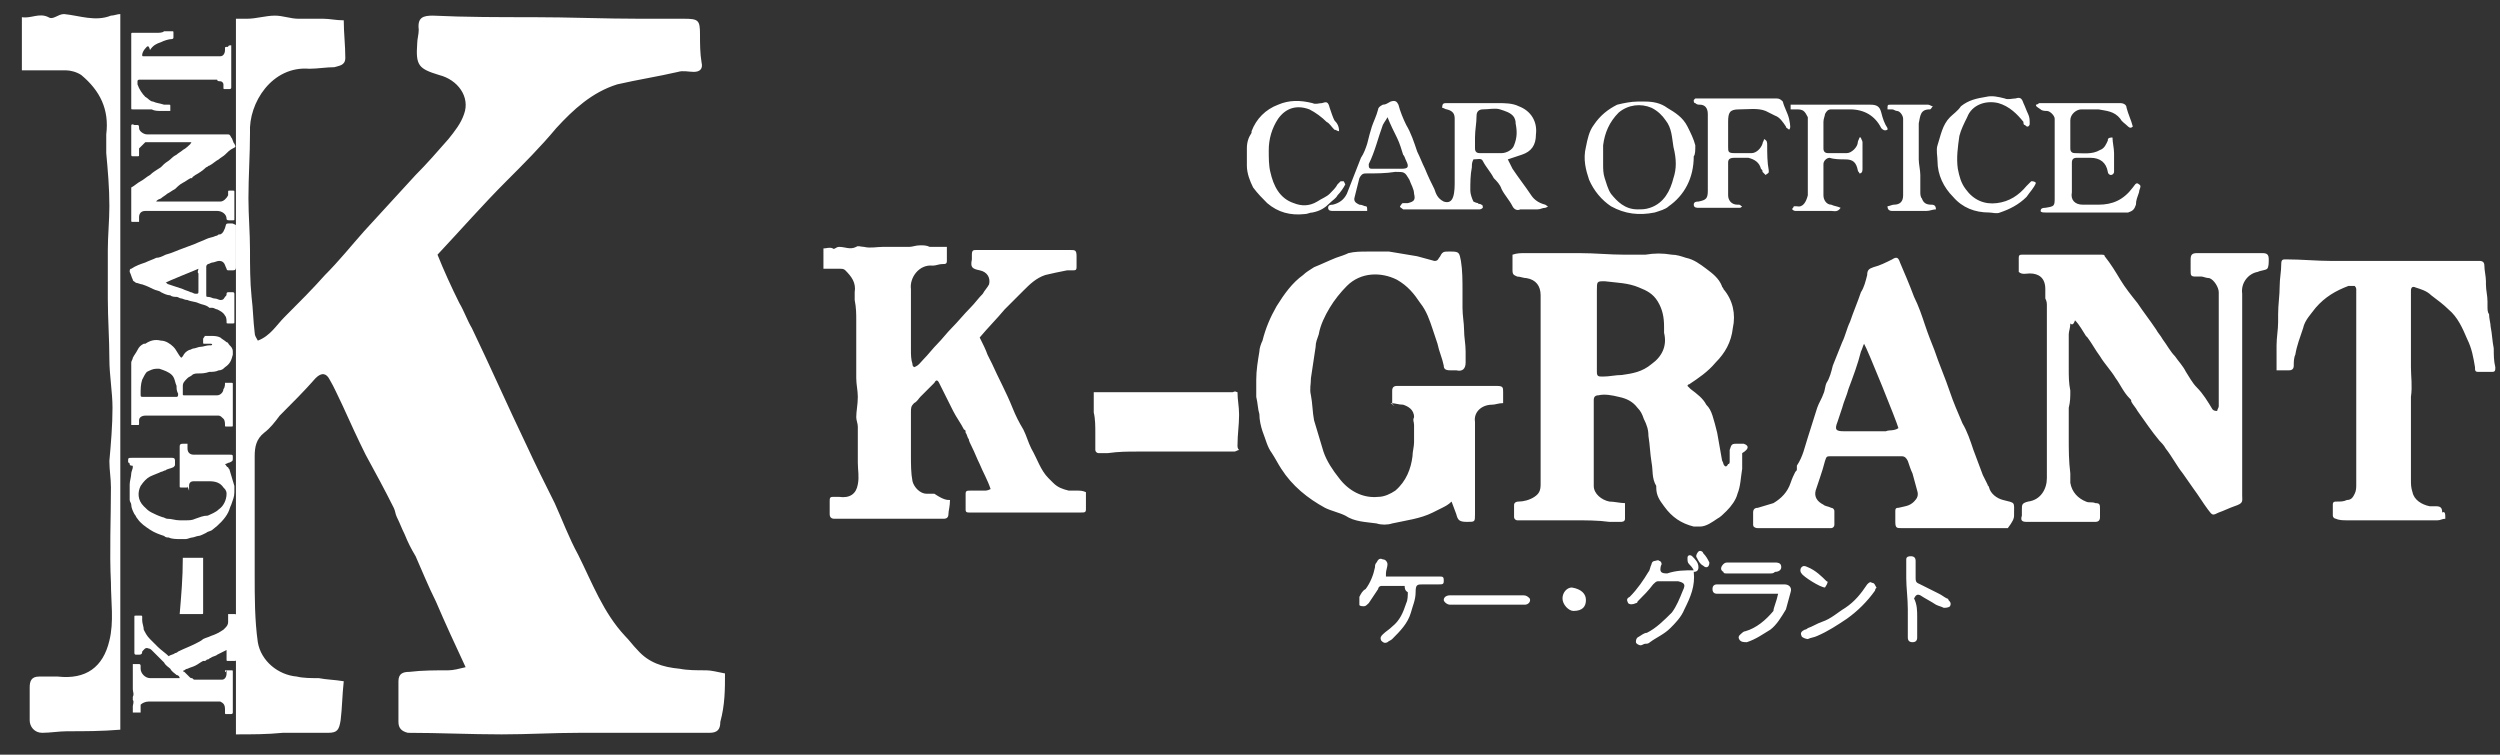 <?xml version="1.0" encoding="UTF-8"?> <svg xmlns="http://www.w3.org/2000/svg" id="レイヤー_1" viewBox="0 0 160 48.3"><rect x="0" y="0" width="160" height="48.3" fill="#333333" stroke="none"/><style>.st0{fill:#fff}</style><path class="st0" d="M60.8 32c0 .4-.1.7-.1.9 0 .2-.1.3-.3.3h-7c-.2 0-.3-.1-.3-.3v-.8c0-.2 0-.3.2-.3h.4c.7.1 1.1-.2 1.2-.8.1-.5 0-.9 0-1.4v-2.3c0-.2-.1-.4-.1-.6 0-.4.1-.8.1-1.3 0-.4-.1-.8-.1-1.2v-3.7c0-.4 0-.8-.1-1.3v-.5c.1-.6-.2-1-.6-1.4-.1-.1-.2-.1-.4-.1h-1v-1.3c.2 0 .4-.1.6 0 .1.1.2-.1.4-.1.4 0 .7.2 1.1 0 .1-.1.3 0 .5 0 .4.1.8 0 1.2 0h1.7c.2 0 .4-.1.7-.1.2 0 .4 0 .6.1h1.1v.9c0 .2-.1.2-.3.2-.2 0-.4.1-.6.1-.9-.1-1.5.8-1.4 1.5v3.9c0 .3 0 .6.1.9 0 .1 0 .1.1.2.3-.1.4-.3.6-.5.3-.3.6-.7.9-1 .3-.3.6-.7.9-1 .4-.4.8-.9 1.2-1.3.3-.3.5-.6.8-.9.1-.2.3-.4.4-.6.1-.4-.1-.8-.6-.9-.5-.1-.6-.2-.5-.7v-.3c0-.3.1-.3.3-.3h6c.3 0 .4 0 .4.4v.7c0 .2-.1.2-.2.2h-.4c-.5.1-1 .2-1.4.3-.6.2-1 .6-1.4 1l-1.2 1.2c-.5.6-1.1 1.2-1.6 1.8.2.4.4.8.5 1.1l.3.6c.4.9.9 1.8 1.3 2.8.2.5.4.9.7 1.4.2.4.3.8.5 1.2.4.7.6 1.4 1.1 1.9l.3.3c.3.3.6.4 1 .5h.6c.1 0 .3 0 .5.1v1.1c0 .2-.1.2-.3.2H62c-.2 0-.2-.1-.2-.2v-1c0-.2.1-.2.3-.2h.9c.1 0 .2 0 .4-.1-.2-.6-.5-1.1-.7-1.6-.2-.4-.3-.7-.5-1.1-.1-.2-.2-.4-.2-.5-.1-.1-.1-.3-.2-.4 0-.1 0-.2-.1-.2-.2-.4-.5-.8-.7-1.2l-.6-1.2-.3-.6c-.1-.2-.2-.2-.3 0l-.9.9c-.1.1-.2.3-.4.4-.2.2-.2.3-.2.6v2.8c0 .5 0 1.1.1 1.6.1.4.5.8.9.8h.5c.6.4.8.4 1 .4zm71.7-11.3c0 .3-.1.5-.1.7v2.2c0 .5 0 .9.1 1.4 0 .4 0 .7-.1 1.1V28c0 .8 0 1.5.1 2.3v.6c.1.6.5 1 1 1.2.2.1.4 0 .6.1.3 0 .3.1.3.4v.5c0 .2-.1.3-.3.3h-4.4c-.3 0-.4-.1-.3-.4v-.4c0-.3 0-.4.4-.5.8-.1 1.2-.8 1.2-1.5v-11c0-.2 0-.3-.1-.5v-.6c0-.7-.4-1-1-1-.2 0-.5.1-.7-.1v-.9c0-.2.1-.2.2-.2h5.1c.1 0 .2 0 .2.1.4.5.7 1 1 1.5.3.5.7 1 1.1 1.5.4.6.8 1.1 1.2 1.7.1.2.3.4.4.6.3.4.5.8.8 1.1.2.3.5.6.7 1 .2.3.4.7.7 1 .4.4.7.9 1 1.4.1.1.2.1.3.1 0-.1.1-.2.1-.3v-7.3c0-.3-.3-.8-.6-.9-.2 0-.4-.1-.5-.1h-.4c-.3 0-.3-.1-.3-.4v-.7c0-.3.1-.4.4-.4h4.2c.3 0 .4.1.4.4 0 .2 0 .5-.1.6-.1.1-.4.1-.6.2-.6.1-1.1.7-1 1.4v12.9c0 .4.1.5-.5.7-.3.1-.7.3-1 .4-.4.2-.4.2-.7-.2-.3-.4-.6-.9-.9-1.3-.2-.3-.5-.7-.7-1-.4-.5-.7-1.1-1.1-1.6-.1-.2-.3-.4-.4-.5-.5-.6-.9-1.2-1.4-1.9-.1-.2-.3-.4-.4-.6 0-.1 0-.1-.1-.2-.4-.4-.6-.9-.9-1.3-.3-.5-.7-.9-1-1.4-.3-.4-.5-.8-.8-1.2l-.1-.1c-.2-.3-.4-.7-.7-1-.1.3-.2.3-.3.2zm-43.4 5.2V25c0-.2.1-.3.3-.3h6.4c.4 0 .4.1.4.4v.7c-.3 0-.5.1-.7.1-.7 0-1.2.5-1.1 1.1v5.9c0 .5 0 .5-.5.5s-.6-.1-.7-.5c-.1-.3-.2-.5-.3-.8-.2.2-.4.3-.6.4l-.6.3c-.8.4-1.7.5-2.6.7-.3.1-.7.1-1 0-.7-.1-1.4-.1-2-.5-.4-.2-.9-.3-1.3-.5-1.1-.6-2.1-1.4-2.8-2.5-.2-.3-.4-.7-.6-1-.3-.4-.4-.9-.6-1.4-.1-.3-.2-.7-.2-1.1-.1-.3-.1-.7-.2-1.1v-1.1c0-.6.1-1.2.2-1.8 0-.2.1-.5.2-.7.2-.8.5-1.5.9-2.2.5-.8 1-1.5 1.7-2 .2-.2.4-.3.7-.5.5-.2.9-.4 1.4-.6.3-.1.6-.2.8-.3.4-.1.8-.1 1.2-.1h1.4l1.8.3c.4.1.7.2 1.1.3.1 0 .2 0 .3-.2.1-.1.1-.2.2-.3.1-.1.2-.1.4-.1h.2c.5 0 .5.1.6.6.1.6.1 1.3.1 1.9v1.1c0 .5.1 1 .1 1.4 0 .5.1.9.1 1.4v.7c0 .4-.2.6-.6.5h-.4c-.3 0-.4-.1-.4-.3-.1-.5-.3-.9-.4-1.4l-.3-.9c-.2-.6-.4-1.2-.8-1.7-.4-.6-.8-1.1-1.5-1.5-1-.5-2.3-.5-3.2.4-.4.4-.8.9-1.1 1.4-.3.5-.6 1.1-.7 1.7-.1.3-.2.5-.2.8-.1.7-.2 1.3-.3 2 0 .4-.1.7 0 1.1.1.5.1 1.1.2 1.6.2.7.4 1.3.6 2 .2.6.6 1.2 1 1.7.6.8 1.5 1.3 2.5 1.2.4 0 .8-.2 1.1-.4.7-.6 1-1.4 1.1-2.2 0-.3.1-.6.1-.9v-1.1c0-.2-.1-.3 0-.5 0-.5-.4-.7-.7-.8-.3 0-.5-.1-.8-.1.3.2.3.2.1.1zm67.4 7.3c-.2 0-.3.1-.5.1h-5.8c-.2 0-.5 0-.7-.1-.1 0-.2-.1-.2-.2v-.7c0-.2.1-.2.3-.2.2 0 .4 0 .6-.1.3 0 .4-.2.5-.4.1-.2.1-.4.1-.6V18.5c0-.1-.1-.2-.1-.2h-.4c-.8.3-1.5.7-2.1 1.4-.3.4-.7.8-.8 1.3-.2.6-.4 1.1-.5 1.7-.1.2-.1.5-.1.7 0 .2-.1.3-.3.3h-.8v-1.6c0-.5.1-1 .1-1.5v-.5c0-.6.1-1.2.1-1.8 0-.5.1-.9.1-1.4 0-.3.1-.3.3-.3 1 0 2 .1 2.9.1h9.5c.2 0 .3.1.3.3 0 .3.1.7.1 1v.2c0 .4.1.7.1 1.1v.3c0 .2 0 .4.1.5 0 .3.1.6.1.8.1.5.1.9.2 1.4 0 .4 0 .8.1 1.2 0 .2 0 .3-.2.3h-.9c-.2 0-.2-.1-.2-.3-.1-.6-.2-1.2-.5-1.8-.3-.7-.6-1.4-1.2-1.9-.3-.3-.7-.6-1.1-.9-.3-.3-.7-.4-1-.5-.2-.1-.3 0-.3.2v4.9c0 .6.1 1.2 0 1.9v5.3c0 .3 0 .5.1.8.1.5.6.8 1.1.9h.4c.3 0 .4.1.4.4.2-.1.2.1.2.4zm-77.3-8.1c0 .5.1.9.1 1.4v.1c0 .6-.1 1.2-.1 1.9 0 .1 0 .2.1.3-.1 0-.2.1-.3.1h-6.2c-.6 0-1.2 0-1.9.1h-.6c-.1 0-.2-.1-.2-.2v-1.1c0-.4 0-.9-.1-1.3v-1.3h8.9c.2-.1.2 0 .3 0zm51.1-18.4c.1 0 .2-.1.2-.1h5.2c.2 0 .4.1.4.3.1.4.3.8.4 1.2-.1.1-.2.1-.3 0-.2-.2-.4-.3-.5-.5-.4-.5-.9-.5-1.4-.6h-1.1c-.3 0-.7.3-.7.7v1.8c0 .2.1.3.3.3.5 0 1.1.1 1.6-.2.3-.1.4-.4.5-.6 0-.1 0-.2.3-.2 0 .3.1.7.1 1V11c0 .1-.1.2-.2.2s-.2-.1-.2-.2c-.1-.6-.5-.9-1.1-.9h-.9c-.2 0-.3.1-.3.3v1.9c-.1.5.2.8.7.8h1c.9 0 1.6-.3 2.2-1.1.1-.1.2-.4.4-.2.2.1 0 .3 0 .5-.1.3-.2.5-.2.8-.1.3-.2.4-.5.5h-5.3c-.1 0-.3 0-.3-.1 0-.2.2-.2.3-.2.6-.1.6-.1.6-.7v-5c0-.2-.3-.5-.5-.5-.1 0-.3 0-.4-.1-.3-.2-.3-.2-.3-.3zm-15.8 1.6c-.1-.1-.2-.1-.2-.2-.2-.3-.4-.6-.7-.7l-.6-.3c-.5-.2-1.1-.1-1.7-.1-.6 0-.7.2-.7.8v1.6c0 .3 0 .4.4.4h1.1c.3 0 .6-.3.7-.6 0-.1.1-.2.1-.3.2.1.2.2.2.4 0 .5 0 1.1.1 1.6v.1c0 .1-.1.1-.2.2l-.2-.2c0-.1 0-.1-.1-.2-.1-.4-.4-.6-.8-.7h-.9c-.3 0-.4.1-.4.3v2.1c0 .3.2.6.6.6h.1c.1 0 .1.1.2.1-.1.1-.1.1-.2.1h-2.6c-.1 0-.3 0-.3-.2s.2-.2.3-.2c.5-.1.6-.2.6-.7V7.3c0-.4-.2-.6-.5-.6-.1 0-.2 0-.3-.1-.1 0-.1-.1-.1-.2l.1-.1h5.2c.2 0 .3.1.4.2.1.4.3.7.4 1.1.1.5.1.6 0 .7.1 0 0 0 0 0zm3.3 5c-.2.3-.4.2-.6.2h-2.3c-.1 0-.2-.1-.2-.1 0-.1.1-.1.1-.2h.2c.4.1.6-.3.7-.7v-5c-.2-.4-.3-.5-.7-.5h-.4v-.3h5.1c.4 0 .6.1.7.5.1.4.2.7.4 1v.1c-.2.1-.3 0-.4-.1-.4-.8-1.1-1.2-2-1.2h-1.2c-.2 0-.3.1-.4.3 0 .1-.1.3-.1.5v1.7c0 .2.1.3.3.3h1.2c.3 0 .7-.4.7-.7 0-.1.1-.2.1-.3h.1c0 .1.1.2.1.3v1.7c0 .1 0 .3-.2.3 0-.1-.1-.1-.1-.2-.1-.5-.3-.7-.8-.7-.3 0-.7 0-1-.1-.2 0-.4.2-.4.4v2c0 .3.2.6.5.6.2.1.4.1.6.2zM85.7 8.4c-.1 0-.2-.1-.3-.1-.2-.2-.3-.4-.5-.5-.3-.3-.7-.6-1.1-.8-.8-.3-1.5-.1-2 .6-.4.6-.6 1.3-.6 2 0 .5 0 1 .1 1.4.2.9.6 1.7 1.5 2 .5.2 1 .2 1.5-.1.3-.2.6-.3.8-.5.2-.2.4-.4.5-.6l.2-.2h.2l.1.2c-.1.2-.3.5-.5.7-.1.2-.3.3-.5.5-.3.3-.6.5-1.1.6-.2 0-.3.1-.5.1-.9.1-1.7-.1-2.4-.7-.3-.3-.6-.6-.9-1-.2-.4-.4-.9-.4-1.4V9.5c0-.4.1-.7.3-1v-.1c.3-.8.9-1.4 1.7-1.7.7-.3 1.4-.3 2.2-.1.2.1.4 0 .6 0 .3-.1.4-.1.5.3.1.3.2.6.3.8.2.2.3.4.3.7zm44.6 3.3c-.1.3-.4.6-.6.9-.5.5-1.1.8-1.7 1-.2.1-.5 0-.7 0-.9 0-1.7-.3-2.3-1-.6-.6-1-1.4-1-2.3 0-.3-.1-.7 0-1 .2-.6.3-1.3.8-1.8.2-.2.5-.4.7-.7.5-.4 1-.5 1.6-.6.4-.1.8 0 1.2.1.2.1.5 0 .7 0 .3-.1.4 0 .5.3.1.2.2.5.3.7.1.2.1.4.1.6 0 .1 0 .1-.1.2-.1 0-.1 0-.2-.1-.1 0-.1-.1-.1-.2-.4-.5-.9-1-1.6-1.2-.8-.2-1.7.1-2 .9-.2.4-.4.8-.5 1.2-.1.7-.2 1.4-.1 2.1.1.5.2.9.5 1.3.5.7 1.2 1 2 .9.8-.1 1.4-.5 1.9-1.1l.3-.3c.1 0 .2 0 .3.1zm-6.4 1.7c-.2 0-.4.1-.6.1h-2.2c-.2 0-.3-.1-.3-.3.1 0 .3-.1.4-.1.4 0 .6-.2.6-.6V7.6c0-.2-.2-.5-.4-.5-.1 0-.2-.1-.3-.1h-.3c0-.3 0-.3.2-.3h2.4c.1 0 .2.1.3.1-.1.1-.1.2-.2.2-.6 0-.6.4-.7.9v2.3c0 .3.1.7.1 1v1.1c0 .1 0 .3.1.4.1.3.3.4.6.4.1 0 .3 0 .3.3zm-15.5 23.1c-.1-.2-.2-.3-.3-.4-.1-.1-.1-.2-.1-.4s.2-.2.3-.1c.2.2.4.4.4.7 0 .2-.1.3-.3.3.1.9-.2 1.6-.6 2.4-.2.5-.6.9-.9 1.2-.4.4-.9.6-1.3.9-.1.1-.2.1-.3.1-.1 0-.2.1-.3.1-.1 0-.3-.1-.3-.2s0-.2.1-.3c.2-.1.4-.3.6-.3.6-.3 1.1-.8 1.6-1.3.3-.4.5-.9.7-1.4.2-.4.1-.5-.3-.6h-1.3c-.1 0-.2.1-.3.2-.3.4-.6.7-1 1.1 0 .1-.1.1-.1.1-.2.1-.4.1-.5 0-.1-.2-.1-.3.1-.4.5-.5.9-1.1 1.2-1.6.1-.1.1-.3.2-.5 0-.1.1-.2.2-.2s.2-.1.3 0c.1 0 .2.2.1.3-.1.4 0 .5.4.5.6-.2 1.1-.2 1.7-.2zm-18.5 1h-1.5c-.1 0-.2.1-.2.2l-.6.9c-.1.1-.2.2-.3.2-.1 0-.3 0-.3-.1v-.5c.1-.2.2-.4.4-.5.3-.4.5-.9.6-1.4 0-.1 0-.2.1-.3.1-.2.2-.3.4-.2.2 0 .3.2.3.3 0 .2-.1.4-.1.6v.2h3.5c.2 0 .2.1.2.3 0 .2-.1.2-.3.2h-1c-.4 0-.5 0-.5.5s-.2.9-.3 1.3c-.2.7-.7 1.2-1.2 1.7-.1.1-.2.1-.3.2-.2.1-.3 0-.4-.1-.1-.2 0-.3.1-.4.2-.2.4-.3.6-.5.5-.4.7-.9.9-1.5.1-.2.1-.5.1-.7-.2-.1-.2-.3-.2-.4zm23.9.5h-3.9c-.2 0-.3-.1-.3-.3 0-.2.1-.3.3-.3h4.3c.3 0 .5.2.4.5-.1.4-.2.7-.3 1.1-.3.5-.6 1-1 1.3-.5.3-.9.6-1.5.8-.2 0-.4 0-.5-.2-.1-.2.1-.3.2-.4 0 0 .1-.1.2-.1.7-.2 1.3-.7 1.8-1.3 0-.2.2-.6.3-1.1zm8.9 1.5v1.3c0 .2-.1.3-.3.3-.2 0-.3-.1-.3-.3V39c0-.7-.1-1.4-.1-2v-1.2c0-.2.2-.2.3-.2.2 0 .3.1.3.3V37c0 .3.1.3.3.4l1.2.6c.2.1.3.2.5.3 0 0 .1 0 .1.1.1.1.2.2.1.4-.1.1-.3.1-.4.1-.2-.1-.3-.1-.5-.2-.3-.2-.7-.4-1-.6-.2-.1-.3 0-.4.2.2.4.2.8.2 1.2zm-27.5-1.4h2.3c.2 0 .3.1.4.2.1.2-.1.4-.3.4h-4.8c-.2 0-.4-.2-.4-.3 0-.2.2-.3.4-.3h2.4zm24.9-.5c-.1.1-.1.2-.1.2-.5.7-1.1 1.3-1.8 1.8-.6.4-1.2.8-1.9 1.1-.2.1-.4.1-.6.2-.1 0-.4-.1-.4-.2-.1-.2 0-.3.2-.4.1 0 .2-.1.2-.1.3-.1.6-.3.9-.4.6-.2 1-.6 1.5-.9.6-.4 1-.9 1.4-1.5.1-.1.2-.2.3-.1.2 0 .2.2.3.3zm-6.8-.9h-2.8c-.1 0-.2 0-.2-.1-.2-.1-.2-.3 0-.5.1-.1.2-.1.3-.1h3c.3 0 .4.1.4.3 0 .2-.2.3-.4.3-.1.1-.2.1-.3.1zm-11.8 1.7c0 .4-.2.7-.8.7-.3 0-.7-.4-.7-.8s.3-.7.6-.7c.6.1.9.4.9.8zm15.3-.8s-.1 0 0 0c-.3 0-1.4-.7-1.5-.9-.1-.1-.1-.3 0-.4.1-.1.2-.1.4 0 .5.2.9.6 1.2.9.1 0 .1.1-.1.4zm-7.4-1.6c0 .3-.2.4-.4.2-.2-.1-.3-.3-.4-.5-.1-.1 0-.3.1-.4.1-.1.3 0 .3.1.2.2.3.4.4.6zm2.2-7.6h-.5c-.3 0-.3.1-.4.4v.7c0 .1 0 .2-.1.2-.1.2-.2.2-.3 0 0-.1-.1-.2-.1-.3-.1-.6-.2-1.1-.3-1.7-.1-.4-.2-.8-.3-1.1-.1-.3-.2-.5-.4-.7-.2-.4-.6-.7-1-1l-.2-.2s0-.1.1-.1c.6-.4 1.2-.8 1.7-1.4.6-.6 1-1.3 1.1-2.2.2-.9 0-1.8-.6-2.5 0-.1-.1-.1-.1-.2-.2-.5-.6-.8-1-1.1-.4-.3-.8-.6-1.3-.7-.3-.1-.6-.2-.9-.2-.6-.1-1.1-.1-1.7 0H104c-1 0-1.9-.1-2.9-.1h-3.5c-.3 0-.5 0-.8.1v1c0 .3.1.3.3.4.2 0 .4.1.6.1.6.1.9.5.9 1.1V31c0 .4-.1.6-.4.8-.3.2-.7.3-1 .3-.2 0-.3.1-.3.2v.8c0 .1.1.2.2.2h3.6c.8 0 1.6 0 2.3.1h.7c.1 0 .3 0 .3-.2v-1c-.3 0-.7-.1-1-.1-.5-.1-1-.5-1-1v-5.5c0-.2.1-.3.3-.3.4-.1.9 0 1.3.1.5.1.9.3 1.2.7.2.2.3.4.4.7.2.4.3.7.3 1.1.1.6.1 1.1.2 1.7.1.5 0 1 .3 1.5v.1c0 .5.2.8.5 1.2.5.7 1.1 1.1 1.9 1.3h.4c.4 0 .8-.3 1.1-.5.2-.1.4-.3.6-.5.3-.3.6-.7.7-1.1.2-.5.2-1 .3-1.6v-1c.5-.3.4-.5.1-.6zm-5.9-5.1c-.6.5-1.2.6-1.9.7-.4 0-.8.1-1.2.1-.3 0-.4 0-.4-.3v-5.2c0-.6 0-.6.5-.6.8.1 1.5.1 2.2.4.5.2.9.4 1.2.9.3.5.4 1 .4 1.6v.4c.2.8-.1 1.5-.8 2zm23.2 9.7v-.1c0-.8.1-.7-.7-.9-.4-.1-.8-.4-.9-.8 0-.1-.1-.1-.1-.2l-.3-.6c-.2-.5-.4-1.1-.6-1.6-.2-.6-.4-1.2-.7-1.7-.3-.7-.6-1.4-.8-2-.3-.9-.7-1.8-1-2.7-.2-.5-.4-1-.6-1.6-.2-.6-.4-1.2-.7-1.8-.3-.8-.6-1.5-.9-2.2-.1-.3-.2-.4-.5-.2-.4.2-.8.4-1.2.5-.3.1-.4.2-.4.5-.1.4-.2.8-.4 1.1-.2.6-.5 1.3-.7 1.9-.2.4-.3.9-.5 1.3l-.6 1.5c-.1.4-.2.8-.4 1.1-.1.2-.1.5-.2.7-.1.3-.3.6-.4.9-.2.6-.4 1.3-.6 1.9-.2.6-.3 1.2-.7 1.8v.2c0 .1 0 .1-.1.2-.1.2-.2.4-.3.7-.2.6-.6 1-1.1 1.3-.3.1-.7.2-1 .3-.2 0-.3.1-.3.3v.8c0 .1.1.2.3.2h4.7c.1 0 .2-.1.2-.2v-.9c0-.1-.1-.2-.2-.2-.2-.1-.4-.1-.5-.2-.4-.2-.6-.5-.5-.9l.3-.9c.1-.3.2-.6.3-1 .1-.3.1-.3.4-.3h4.5c.2 0 .3.1.4.3.1.3.2.6.3.8.1.4.2.7.3 1.1.1.3 0 .5-.2.7-.3.3-.6.3-1 .4-.1 0-.2 0-.2.2v.7c0 .4.1.4.4.4h6.8c.3-.4.4-.6.4-.8zm-8.2-5.4H118c-.5 0-.6-.1-.4-.6l.3-.9c.1-.4.3-.8.4-1.2.3-.8.6-1.6.8-2.4.1-.2.1-.3.2-.5.2.3 2.1 5 2.2 5.4-.3.2-.6.1-.8.2z"></path><path class="st0" d="M98.9 13.1c-.4-.1-.7-.3-.9-.6-.4-.6-.8-1.1-1.2-1.7l-.3-.6.9-.3c.6-.2.9-.6.9-1.3.1-.8-.3-1.5-1.1-1.8-.4-.2-.9-.2-1.3-.2h-3.3c-.2 0-.3 0-.3.3.1 0 .2.1.3.1.4.1.5.3.5.6v4c0 .3 0 .7-.1 1-.1.3-.3.4-.6.3-.4-.2-.5-.5-.6-.8-.2-.4-.4-.8-.6-1.3-.2-.4-.3-.7-.5-1.1-.2-.6-.4-1.2-.7-1.7-.2-.4-.4-.9-.5-1.3-.1-.2-.2-.3-.5-.2-.2.1-.3.2-.5.2-.2.1-.3.2-.3.3-.1.4-.3.8-.4 1.1-.1.3-.2.7-.3 1.1-.1.3-.2.6-.4.9-.3.8-.6 1.5-.9 2.3-.2.4-.5.6-.9.7-.1 0-.3 0-.3.2s.2.2.3.2h2.2c0-.2 0-.3-.1-.3s-.2-.1-.4-.1c-.2-.1-.4-.2-.3-.5l.3-1.2c.1-.2.2-.3.4-.3.6 0 1.3 0 1.9-.1.6 0 .6 0 .9.5.1.3.3.6.3.9.1.4 0 .5-.4.6h-.3c-.1 0-.1.1-.2.2 0 .1.1.1.2.2h4.9c.1 0 .2-.1.2-.1 0-.1 0-.2-.1-.2-.1-.1-.2 0-.2-.1-.1 0-.3-.1-.3-.1-.1-.2-.2-.5-.2-.7 0-.5 0-1 .1-1.5 0-.2 0-.3.1-.5.3 0 .5-.1.6.1.2.4.5.7.7 1.1.2.2.4.4.5.7.2.4.5.7.7 1.1.1.2.3.3.5.2h1.1c.2 0 .3-.1.5-.1.3-.1.1-.1 0-.2zm-9.2-2.3h-1.9c-.2 0-.2-.1-.2-.3.4-.8.6-1.7.9-2.5.1-.2.2-.3.3-.5.2.5.4.9.6 1.3.2.4.3.8.4 1.1.1.1.1.2.2.4.2.4.1.5-.3.5zm6.4-1h-1.4c-.2 0-.3-.1-.3-.3v-.7c0-.5.1-.9.1-1.4 0-.3.2-.4.4-.4.4 0 .8-.1 1.1 0 .3.1.7.2.9.5.1.2.1.3.1.4.1.5.1.9-.1 1.4-.1.3-.5.5-.8.5zm12.4-.5c-.1-.4-.3-.8-.5-1.2-.3-.6-.8-.9-1.3-1.2-.4-.3-.9-.4-1.4-.4h-.5c-.4 0-.9.1-1.3.2-.6.3-1.1.7-1.5 1.3-.3.4-.4.9-.5 1.4-.2.8 0 1.5.2 2.1.3.7.8 1.3 1.4 1.7.9.5 1.8.6 2.8.4.3-.1.7-.2.9-.4 1-.7 1.6-1.8 1.6-3.2.1-.1.1-.4.1-.7zm-1.4 2.1c-.2.8-.6 1.6-1.5 1.9-.3.1-.5.1-.8.1-.8 0-1.3-.5-1.7-1-.2-.3-.3-.7-.4-1-.1-.3-.1-.6-.1-.9V9.3c.1-.8.4-1.5 1-2.1.6-.5 1.4-.6 2.1-.3.4.2.7.5.9.8.4.5.4 1.1.5 1.7.2.8.2 1.4 0 2zM7.7.9c-.2 0-.4.1-.6.1-1 .4-2 0-3-.1-.4 0-.7.4-1 .2-.6-.3-1.1.1-1.7 0v3.4h2.8c.3 0 .7.1 1 .3C6.4 5.8 7 7 6.8 8.6v1.2c.1 1.1.2 2.2.2 3.4 0 .9-.1 1.9-.1 2.8v3.1c0 1.3.1 2.6.1 3.9 0 1 .2 2.1.2 3.1 0 1.1-.1 2.3-.2 3.4 0 .6.1 1.1.1 1.7 0 2-.1 4.1 0 6.1 0 1.2.2 2.5-.1 3.7-.4 1.7-1.5 2.5-3.3 2.3H2.5c-.5 0-.6.3-.6.7v2.1c0 .4.3.8.8.8s1.1-.1 1.6-.1c1.1 0 2.2 0 3.4-.1V.9zm38.7 42.2c-.5-.1-.9-.2-1.2-.2-.6 0-1.2 0-1.7-.1-1.1-.1-2-.4-2.7-1.2-.3-.3-.5-.6-.8-.9-1.4-1.5-2.1-3.4-3-5.2-.6-1.1-1-2.2-1.5-3.3-.6-1.2-1.2-2.4-1.8-3.7-1.2-2.5-2.3-5-3.5-7.5-.3-.5-.5-1.1-.8-1.6-.5-1-1-2.1-1.4-3.1 1.5-1.6 2.9-3.2 4.4-4.7 1.1-1.1 2.2-2.2 3.2-3.4 1.1-1.2 2.3-2.3 3.9-2.8 1.3-.3 2.6-.5 3.9-.8.3-.1.7 0 1 0 .4 0 .6-.2.5-.6-.1-.6-.1-1.2-.1-1.8 0-.9-.1-1-1-1H41c-2.3 0-4.6-.1-6.9-.1-2.1 0-4.3 0-6.4-.1-.6 0-1 .1-.9.9 0 .3-.1.6-.1.9-.1 1.4.1 1.6 1.4 2 1.2.3 2 1.4 1.6 2.5-.2.6-.6 1.1-1 1.6-.7.8-1.4 1.6-2.1 2.3l-3.3 3.6c-.8.9-1.6 1.9-2.5 2.8-.8.9-1.7 1.8-2.6 2.7-.5.5-.9 1.2-1.7 1.5-.1-.2-.2-.3-.2-.5-.1-.8-.1-1.5-.2-2.3-.1-1-.1-2-.1-3 0-1.1-.1-2.2-.1-3.3 0-1.4.1-2.8.1-4.2-.1-1.9 1.4-4.3 3.8-4.1.5 0 1.1-.1 1.6-.1.3-.1.7-.1.7-.6 0-.8-.1-1.6-.1-2.4-.5 0-.9-.1-1.3-.1h-1.6c-.5 0-1-.2-1.5-.2-.6 0-1.2.2-1.8.2h-.7V47c1 0 2 0 3-.1H21c.6 0 .7-.2.8-.8.1-.8.1-1.6.2-2.5-.6-.1-1.1-.1-1.6-.2-.5 0-1 0-1.4-.1-1.2-.1-2.3-1-2.5-2.2-.2-1.4-.2-2.9-.2-4.3v-7.6c0-.6.1-1.1.6-1.5.4-.3.7-.7 1-1.1.8-.8 1.6-1.6 2.3-2.4.4-.4.7-.3.9.1.3.5.5 1 .8 1.6.5 1.1 1 2.2 1.5 3.2.6 1.1 1.2 2.2 1.8 3.4.1.2.1.4.2.6.2.4.3.7.5 1.1.2.5.4.9.7 1.4.4.9.8 1.9 1.3 2.9.6 1.4 1.2 2.7 1.9 4.2-.4.1-.8.2-1.1.2-.8 0-1.7 0-2.5.1-.4 0-.7.1-.7.6v2.6c0 .4.2.6.6.7 2 0 4 .1 6 .1 1.7 0 3.3-.1 5-.1h8.3c.5 0 .7-.2.7-.7.3-1.1.3-2.1.3-3.1zm-32-.2h.4c.1 0 .1 0 .1.1v2.6c0 .1-.1.1-.1.1h-.3c-.1 0-.1 0-.1-.1v-.2c0-.3-.1-.4-.3-.5H9.5c-.2 0-.4.1-.5.2v.5h-.5v-.4c0-.1.1-.3 0-.4v-.2c.1-.2 0-.3 0-.5v-1.6h.4c.1 0 .1.1.1.1v.2c0 .3.3.6.6.6h1.9c0-.1-.1-.2-.2-.2-.1-.1-.3-.2-.4-.4-.1-.1-.3-.2-.4-.4l-.5-.5-.3-.3c-.1-.1-.2-.1-.2-.1-.2-.1-.3.1-.4.2 0 .2-.1.2-.3.2h-.1c-.1 0-.1-.1-.1-.1v-2.3c0-.1 0-.1.1-.1H9c.1 0 .1 0 .1.1v.2c0 .2.1.4.1.6.1.2.2.4.4.6l.5.5c.2.2.5.4.7.6.1-.1.3-.1.4-.2.1 0 .2-.1.2-.1.4-.2.7-.3 1.1-.5.2-.1.4-.2.5-.3.2-.1.3-.1.5-.2.3-.1.5-.2.8-.4l.1-.1c.1-.1.2-.2.2-.4v-.5h.4c.1 0 .1 0 .1.1v2.8c0 .1 0 .1-.1.1h-.4c-.1 0-.1 0-.1-.1v-.6l-.6.3c-.1.1-.3.1-.4.2-.1 0-.1.1-.2.1s-.1.1-.2.1H13c-.2.1-.3.2-.5.3-.2.1-.3.1-.5.2-.1 0-.2.1-.2.1-.1 0-.1.1 0 .1l.3.3c.1.1.1.1.2.1.1.1.1.1.2.1h1.7c.2 0 .3-.2.3-.4v-.2c-.1.2-.1.1-.1 0z"></path><path class="st0" d="M10 12.9h4.1c.2 0 .4-.2.5-.4v-.2c0-.1 0-.1.1-.1h.2c.1 0 .1 0 .1.1V14c0 .1 0 .1-.1.1h-.2c-.1 0-.2 0-.2-.1 0-.3-.3-.5-.6-.5H9.3c-.3 0-.4.2-.4.4v.3h-.4c-.1 0-.1 0-.1-.1V12c.2-.1.4-.3.6-.4.2-.1.4-.3.6-.4.2-.2.4-.3.7-.5l.2-.2c.1-.1.3-.2.4-.3.1-.1.2-.2.4-.3.1-.1.3-.2.4-.3.2-.1.4-.3.5-.4 0 0 0-.1.1-.1h-3l-.4.4v.4c0 .1 0 .1-.1.1h-.3c-.1 0-.1 0-.1-.2V8.1c0-.1 0-.2.2-.1h.2c.1 0 .1.1.1.2 0 .2.3.4.5.4h5.1c.2 0 .2 0 .3.2.1.1.1.3.2.4.1.2.1.2-.1.3-.2.1-.3.2-.5.4-.1.1-.3.2-.4.3-.2.1-.4.3-.6.4-.1 0-.1.1-.2.1-.2.2-.5.4-.7.5-.1.1-.2.1-.2.2h-.1c-.2.1-.3.2-.5.3-.2.1-.4.3-.5.4-.2.1-.3.2-.5.3-.1.1-.3.2-.4.3-.3.1-.3.2-.3.2zm2 18.3h-.4c-.1 0-.1 0-.1-.1v-2.5c0-.1 0-.2.2-.2h.3v.3c0 .3.2.4.4.4h2.3c.2 0 .2 0 .2.2s0 .2-.2.3c-.1 0-.2.1-.3.1.1.1.1.2.2.2 0 .1.1.1.1.2.1.3.2.7.3 1v.4c0 .3-.1.5-.2.8-.1.2-.1.3-.2.5-.2.4-.6.8-1 1.1-.1.1-.3.1-.4.2-.2.1-.4.2-.5.2-.1 0-.3.1-.4.1-.1 0-.3.1-.4.1h-.4c-.2 0-.5 0-.7-.1-.1 0-.2 0-.3-.1-.3-.1-.6-.2-.9-.4-.3-.2-.6-.4-.8-.7-.1-.1-.1-.2-.2-.3-.1-.2-.2-.4-.2-.6 0-.1-.1-.2-.1-.3v-1c0-.2.1-.5.1-.7 0-.1.1-.3.1-.4 0-.1 0-.1-.1-.1 0 0-.1 0-.1-.1 0 0 0-.1-.1-.1v-.1c0-.2 0-.2.3-.2H11c.2 0 .2.1.2.2v.2c0 .1 0 .1-.1.2-.2.1-.4.1-.5.2-.1 0-.2.1-.3.1-.2.1-.5.2-.7.3-.2.1-.4.3-.6.6-.2.4-.2.9.2 1.3.2.2.3.3.5.4.2.1.4.2.7.3.1 0 .2.1.3.1.3 0 .5.1.8.1h.4c.2 0 .4 0 .6-.1.3-.1.5-.2.8-.2.2-.1.5-.2.7-.4.3-.2.5-.6.5-1 0-.2-.1-.3-.2-.4-.2-.3-.5-.4-.9-.4h-1c-.2 0-.3.1-.3.3v.3c-.1-.3-.1-.3-.1-.2zm2.8-28.3v2.7s0 .1-.1.1h-.3c-.1 0-.1 0-.1-.1v-.2c0-.1-.1-.2-.2-.2s-.2 0-.2-.1h-5s-.1 0-.1.1v.2c.1.3.3.6.5.8.2.1.3.3.5.3.2.1.4.1.7.2h.3c.1 0 .1 0 .1.1v.3h-.6c-.2 0-.4 0-.6-.1.1 0 .1 0 0 0H8.5c-.1 0-.1 0-.1-.1V2.2c0-.1 0-.1.1-.1H10c.2 0 .4 0 .5-.1h.5c.1 0 .1 0 .1.1v.3c0 .1-.1.1-.1.1-.2 0-.5.1-.7.2-.3.1-.5.2-.7.5-.1-.4-.2-.2-.3-.1-.1.1-.2.3-.2.4 0 .1 0 .1.1.1h4.9c.2 0 .3-.2.3-.4v-.1c0-.1 0-.1.2-.1 0-.1.1-.1.2-.1zm-3.1 32.8H13v3.5c0 .1 0 .1-.1.1h-1.4c.1-1.2.2-2.3.2-3.6 0 .1 0 .1 0 0zm1.3-14v.2c0 .1 0 .1.1.1h.4c.1 0 .1.1 0 .1h-.1c-.2 0-.4.1-.6.1-.1 0-.3.1-.4.1-.1 0-.2.1-.3.1-.2.1-.3.2-.4.4l-.1.1c-.2-.2-.3-.5-.5-.7-.2-.2-.5-.4-.8-.4-.4-.1-.7 0-1 .2h-.1c-.2.1-.3.2-.4.4-.1.2-.2.3-.3.5 0 .1-.1.2-.1.3v4h.4c.1 0 .1 0 .1-.1v-.2c0-.2.2-.3.4-.3H14c.1 0 .2.1.3.2.1.1.1.3.1.4 0 .1 0 .1.1.1h.3c.1 0 .1 0 .1-.1v-2.6c0-.1 0-.1-.1-.1h-.4c0 .1 0 .3-.1.4 0 .2-.2.4-.4.4h-2.1c-.1 0-.1 0-.1-.1v-.5c0-.2.1-.3.3-.5.1-.1.2-.1.3-.2.1-.1.3-.1.4-.1.2 0 .4 0 .7-.1.2 0 .4 0 .6-.1.2 0 .3-.1.4-.2.3-.2.4-.4.5-.8v-.2c0-.2-.1-.3-.2-.4-.1-.1-.1-.2-.2-.2-.1-.1-.3-.2-.4-.3-.2-.1-.4-.1-.6-.1h-.4c0 .1-.1.1-.1.2zM11 24c.2.2.2.5.3.7 0 .2 0 .3.1.5 0 .1 0 .2-.1.2H9.2c-.2 0-.2 0-.2-.2 0-.3 0-.6.1-.9.1-.2.2-.4.3-.5.2-.1.4-.2.6-.2h.2c.3.1.6.2.8.4zm3.8-9.7s-.1 0 0 0c-.4 0-.3 0-.4.3-.1.2-.1.3-.3.4H14c-.1.1-.2.1-.2.1-.2.1-.4.1-.6.2-.2.1-.5.2-.7.3-.3.1-.5.2-.8.3-.3.1-.7.3-1.1.4-.2.1-.4.2-.6.2-.2.1-.5.2-.7.3-.3.1-.6.2-.9.4-.1 0-.1.1-.1.2.1.2.1.3.2.5 0 .1.1.1.2.2.1 0 .3.1.4.1.3.1.5.2.7.3.2.1.4.1.5.2.2.1.4.2.6.2.1.1.3.1.4.1.1 0 .2.1.3.1.1 0 .2.1.4.1.2.1.5.1.7.2.2.1.5.1.7.3h.2c.1 0 .2.1.3.1.2.1.4.2.5.4.1.1.1.3.1.4 0 .1 0 .1.1.1h.3c.1 0 .1 0 .1-.1v-1.8s0-.1-.1-.1h-.3s-.1 0-.1.1 0 .1-.1.2c-.1.2-.2.2-.3.2-.1 0-.2-.1-.4-.1-.1 0-.2-.1-.4-.1-.1 0-.1 0-.1-.2v-1.7c0-.1 0-.1.1-.2.1 0 .2-.1.3-.1.1 0 .3-.1.4-.1.1 0 .2 0 .3.1.1.1.1.2.2.4 0 0 0 .1.1.1h.3c.1 0 .2 0 .2-.2v-2.7c-.2-.1-.2-.1-.3-.1zm-2.1 3.2v1.1c0 .2 0 .2-.2.2-.1 0-.2-.1-.3-.1-.2-.1-.3-.1-.5-.2l-.9-.3c-.1 0-.1-.1-.2-.1.1-.1 1.9-.8 2.1-.9 0 .1-.1.2 0 .3z"></path></svg> 
